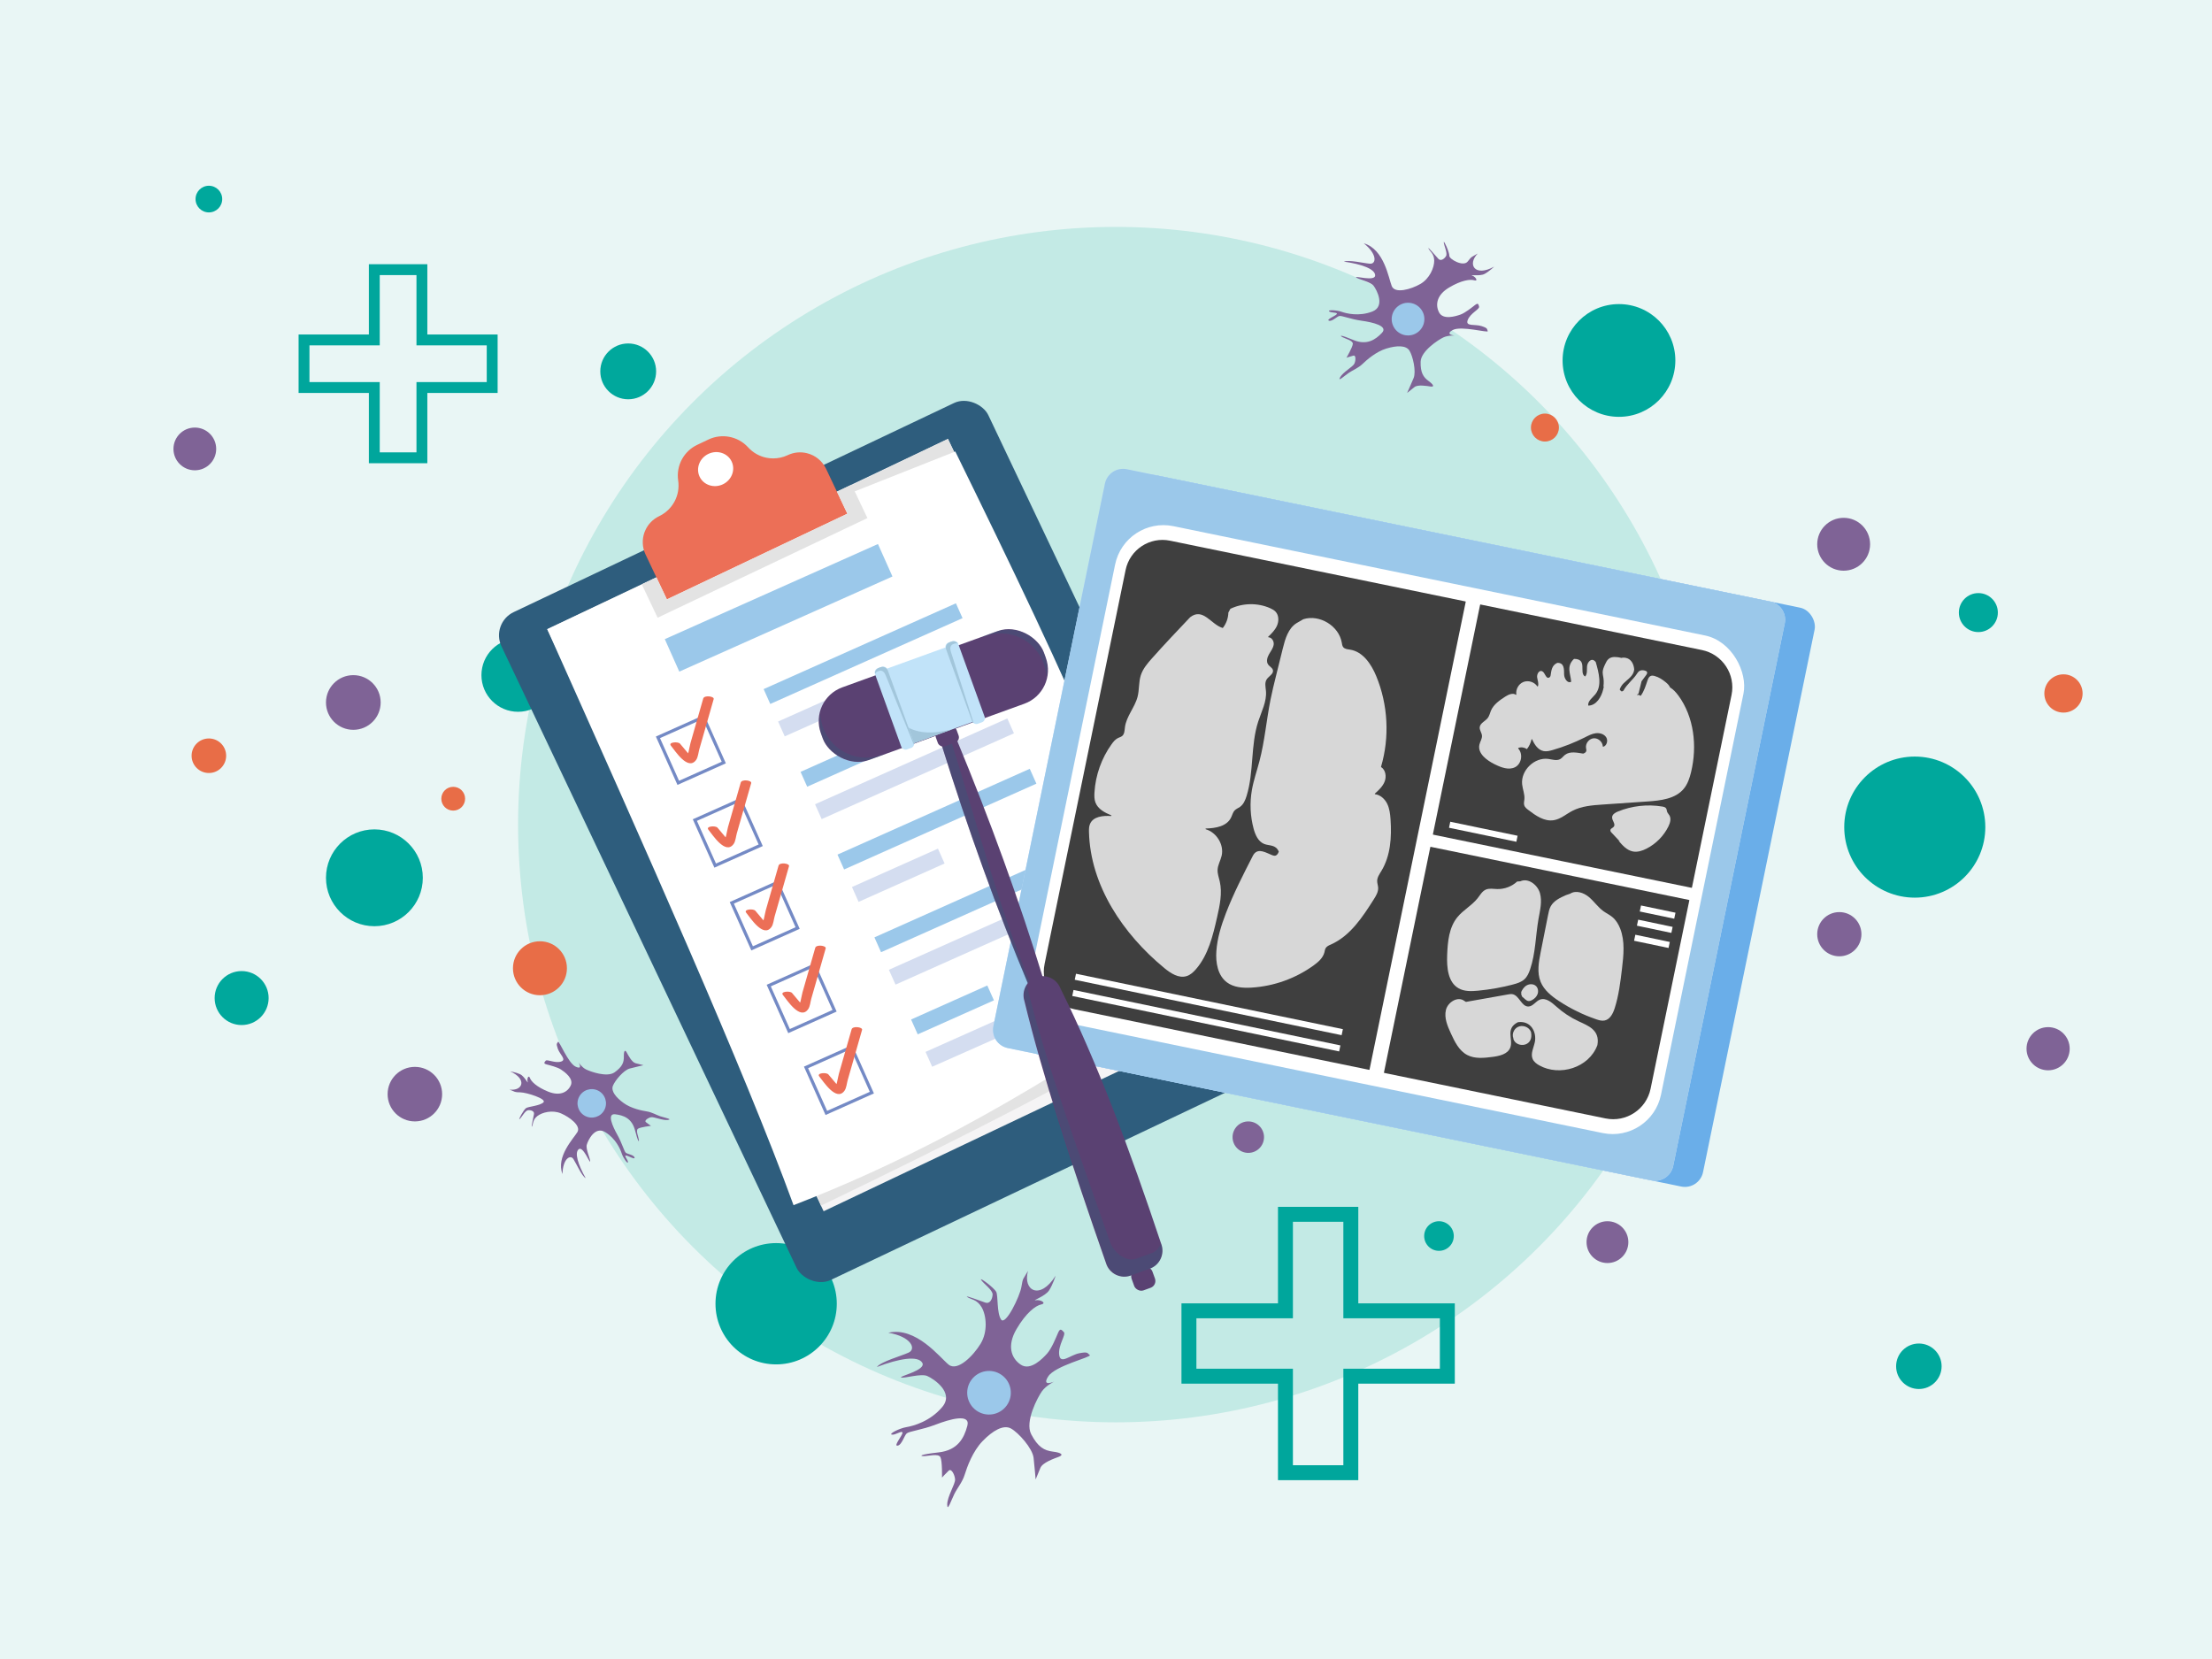 <?xml version="1.0" encoding="UTF-8"?>
<svg xmlns="http://www.w3.org/2000/svg" viewBox="0 0 1440 1080">
  <defs>
    <style>
      .cls-1 {
        fill: #6aaee9;
      }

      .cls-2 {
        stroke-width: 9.72px;
      }

      .cls-2, .cls-3, .cls-4 {
        fill: none;
      }

      .cls-2, .cls-3, .cls-4, .cls-5 {
        stroke-miterlimit: 10;
      }

      .cls-2, .cls-4 {
        stroke: #00a69c;
      }

      .cls-6 {
        mix-blend-mode: multiply;
        opacity: .3;
      }

      .cls-6, .cls-7 {
        fill: #2e5d7d;
      }

      .cls-8 {
        fill: #5a4172;
      }

      .cls-9 {
        fill: #e86d47;
        stroke: #e86d47;
        stroke-linecap: round;
        stroke-linejoin: round;
        stroke-width: 1.05px;
      }

      .cls-10 {
        fill: #f5f4f5;
      }

      .cls-11 {
        fill: #a2c6db;
      }

      .cls-12 {
        fill: #3f3f3f;
      }

      .cls-13 {
        fill: #d4ddf0;
      }

      .cls-14, .cls-5 {
        fill: #fff;
      }

      .cls-15 {
        opacity: .79;
      }

      .cls-16 {
        fill: #00a89c;
      }

      .cls-17 {
        fill: #e3e3e3;
      }

      .cls-18 {
        isolation: isolate;
      }

      .cls-3 {
        stroke: #fff;
        stroke-width: 4px;
      }

      .cls-4 {
        stroke-width: 7.08px;
      }

      .cls-19 {
        fill: #c5ddf9;
      }

      .cls-5 {
        stroke: #748ac5;
        stroke-width: 2.04px;
      }

      .cls-20 {
        fill: #e9f6f5;
      }

      .cls-21 {
        fill: #c3eae5;
      }

      .cls-22 {
        fill: #9bc8ea;
      }

      .cls-23 {
        fill: #ec6f57;
      }

      .cls-24 {
        fill: #7f6396;
      }

      .cls-25 {
        fill: #c1e3f9;
      }
    </style>
  </defs>
  <g class="cls-18">
    <g id="Tryb_izolacji-2" data-name="Tryb izolacji">
      <g>
        <rect class="cls-20" y="0" width="1440" height="1080"/>
        <g>
          <g>
            <circle class="cls-21" cx="726.38" cy="536.82" r="389.11"/>
            <g>
              <circle class="cls-16" cx="337.27" cy="439.51" r="23.86"/>
              <circle class="cls-16" cx="1017.24" cy="694.53" r="20.08"/>
              <circle class="cls-16" cx="1049.76" cy="534.79" r="9.45"/>
              <circle class="cls-16" cx="1246.51" cy="538.44" r="45.92"/>
              <circle class="cls-16" cx="1287.9" cy="398.79" r="12.69"/>
              <circle class="cls-16" cx="1053.94" cy="234.66" r="36.7"/>
              <circle class="cls-16" cx="243.73" cy="571.44" r="31.52"/>
              <circle class="cls-16" cx="408.96" cy="241.76" r="18.17"/>
              <circle class="cls-16" cx="135.98" cy="129.6" r="8.68"/>
              <circle class="cls-16" cx="505.26" cy="848.73" r="39.48"/>
              <circle class="cls-16" cx="157.3" cy="649.73" r="17.57"/>
              <circle class="cls-16" cx="936.77" cy="804.65" r="9.64"/>
              <circle class="cls-16" cx="1249.17" cy="889.43" r="14.81"/>
            </g>
            <polygon class="cls-4" points="320.41 221.29 274.66 221.29 274.66 175.54 243.67 175.54 243.67 221.29 197.92 221.29 197.92 252.27 243.67 252.27 243.67 298.02 274.66 298.02 274.66 252.27 320.41 252.27 320.41 221.29"/>
          </g>
          <circle class="cls-9" cx="351.5" cy="630.33" r="17.04"/>
          <circle class="cls-9" cx="1096.88" cy="611.73" r="18.61"/>
          <circle class="cls-9" cx="1005.74" cy="278.34" r="8.58"/>
          <circle class="cls-9" cx="135.98" cy="491.98" r="10.72"/>
          <circle class="cls-9" cx="295.04" cy="519.96" r="7.22"/>
          <circle class="cls-9" cx="1343.31" cy="451.44" r="11.93"/>
        </g>
        <polygon class="cls-2" points="942.21 853.34 879.38 853.34 879.38 790.51 836.82 790.51 836.82 853.34 773.99 853.34 773.99 895.89 836.82 895.89 836.82 958.72 879.38 958.72 879.38 895.89 942.21 895.89 942.21 853.34"/>
        <g>
          <rect class="cls-7" x="405.54" y="307.17" width="350.86" height="481.29" rx="16.74" ry="16.74" transform="translate(-178.81 302.13) rotate(-25.4)"/>
          <g>
            <g>
              <rect class="cls-10" x="432.25" y="327.39" width="288.78" height="419.49" transform="translate(-174.65 299.24) rotate(-25.4)"/>
              <path class="cls-17" d="M617.11,285.73c70.24,147.73,159.63,323.68,161.77,371.02-69.73,41.84-154.25,84.77-244.46,128.12l-143.27-390.45,225.96-108.69Z"/>
              <path class="cls-14" d="M761.53,650.36c-105.29,72.34-181,109.47-244.94,134.21-32.45-89.01-96.46-232.09-160.33-374.95l137.46-64.89,128.17-50.8c71.46,145.82,135.99,281.23,139.65,356.44Z"/>
            </g>
            <g>
              <rect class="cls-22" x="430.9" y="384.11" width="151.96" height="23.15" transform="translate(-117.25 240.92) rotate(-24.05)"/>
              <g>
                <g>
                  <g>
                    <rect class="cls-22" x="493.33" y="420.21" width="137.07" height="10.59" transform="translate(-124.63 265.92) rotate(-24.05)"/>
                    <rect class="cls-13" x="504.65" y="450.25" width="93.17" height="10.59" transform="translate(-137.8 264.2) rotate(-24.05)"/>
                  </g>
                  <g>
                    <rect class="cls-5" x="433.52" y="471.97" width="32.45" height="32.45" transform="translate(-159.91 225.67) rotate(-24.05)"/>
                    <path class="cls-23" d="M436.75,485.43c2.55,3.03,11.11,16.75,16.45,9.24,1.23-1.73,1.48-4.88,2.05-6.9,1.04-3.63,2.08-7.26,3.12-10.88,2.08-7.26,4.15-14.51,6.23-21.77.53-1.86-6.13-2.73-6.8-.39-1.85,6.45-3.69,12.9-5.54,19.35-.92,3.22-1.85,6.45-2.77,9.67-.64,2.24-1.44,8.85-3.29,10.28,1.29-.17,2.59-.34,3.88-.51,1.1.27-2.56-3.64-2.65-3.75-1.57-1.87-3.15-3.75-4.72-5.62-1.3-1.55-7.89-1.02-5.96,1.27h0Z"/>
                  </g>
                </g>
                <g>
                  <g>
                    <rect class="cls-22" x="518.42" y="479.01" width="112.87" height="10.59" transform="translate(-147.47 276.32) rotate(-24.05)"/>
                    <rect class="cls-13" x="526.79" y="495.18" width="137.07" height="10.59" transform="translate(-152.28 286.06) rotate(-24.05)"/>
                  </g>
                  <g>
                    <rect class="cls-5" x="457.56" y="525.84" width="32.45" height="32.45" transform="translate(-179.78 240.14) rotate(-24.05)"/>
                    <path class="cls-23" d="M461.17,540.14c2.55,3.03,11.11,16.75,16.45,9.24,1.23-1.73,1.48-4.88,2.05-6.9,1.04-3.63,2.08-7.26,3.12-10.88,2.08-7.26,4.15-14.51,6.23-21.77.53-1.86-6.13-2.73-6.8-.39-1.85,6.45-3.69,12.9-5.54,19.35-.92,3.22-1.85,6.45-2.77,9.67-.64,2.24-1.44,8.85-3.29,10.28,1.29-.17,2.59-.34,3.88-.51,1.1.27-2.56-3.64-2.65-3.75-1.57-1.87-3.15-3.75-4.72-5.62-1.3-1.55-7.89-1.02-5.96,1.27h0Z"/>
                  </g>
                </g>
                <g>
                  <g>
                    <rect class="cls-22" x="541.41" y="527.95" width="137.07" height="10.59" transform="translate(-164.37 294.87) rotate(-24.05)"/>
                    <rect class="cls-13" x="554.12" y="564.49" width="61.3" height="10.59" transform="translate(-181.44 287.78) rotate(-24.05)"/>
                  </g>
                  <g>
                    <rect class="cls-5" x="481.6" y="579.71" width="32.45" height="32.45" transform="translate(-199.65 254.62) rotate(-24.05)"/>
                    <path class="cls-23" d="M485.79,594.2c2.55,3.03,11.11,16.75,16.45,9.24,1.23-1.73,1.48-4.88,2.05-6.9,1.04-3.63,2.08-7.26,3.12-10.88,2.08-7.26,4.15-14.51,6.23-21.77.53-1.86-6.13-2.73-6.8-.39-1.85,6.45-3.69,12.9-5.54,19.35-.92,3.22-1.85,6.45-2.77,9.67-.64,2.24-1.44,8.85-3.29,10.28,1.29-.17,2.59-.34,3.88-.51,1.1.27-2.56-3.64-2.65-3.75-1.57-1.87-3.15-3.75-4.72-5.62-1.3-1.55-7.89-1.02-5.96,1.27h0Z"/>
                  </g>
                </g>
                <g>
                  <g>
                    <rect class="cls-22" x="565.46" y="581.82" width="137.07" height="10.59" transform="translate(-184.24 309.35) rotate(-24.05)"/>
                    <rect class="cls-13" x="576.12" y="608.79" width="108.28" height="10.59" transform="translate(-195.55 310.17) rotate(-24.05)"/>
                  </g>
                  <g>
                    <rect class="cls-5" x="505.65" y="633.58" width="32.45" height="32.45" transform="translate(-219.52 269.09) rotate(-24.05)"/>
                    <path class="cls-23" d="M509.67,647.72c2.55,3.03,11.11,16.75,16.45,9.24,1.23-1.73,1.48-4.88,2.05-6.9,1.04-3.63,2.08-7.26,3.12-10.88,2.08-7.26,4.15-14.51,6.23-21.77.53-1.86-6.13-2.73-6.8-.39-1.85,6.45-3.69,12.9-5.54,19.35-.92,3.22-1.85,6.45-2.77,9.67-.64,2.24-1.44,8.85-3.29,10.28,1.29-.17,2.59-.34,3.88-.51,1.1.27-2.56-3.64-2.65-3.75-1.57-1.87-3.15-3.75-4.72-5.62-1.3-1.55-7.89-1.02-5.96,1.27h0Z"/>
                  </g>
                </g>
                <g>
                  <g>
                    <rect class="cls-22" x="592.91" y="652.15" width="54.33" height="10.59" transform="translate(-214.1 309.78) rotate(-24.05)"/>
                    <path class="cls-13" d="M727.69,628.91l-125.17,55.86,4.32,9.67c48.42-21.61,110.47-48.32,122-56.14.87-3.04.64-6.16-1.15-9.39Z"/>
                  </g>
                  <g>
                    <rect class="cls-5" x="529.92" y="686.86" width="32.45" height="32.45" transform="translate(-239.12 283.61) rotate(-24.05)"/>
                    <path class="cls-23" d="M533.35,700.77c2.55,3.03,11.11,16.75,16.45,9.24,1.23-1.73,1.48-4.88,2.05-6.9,1.04-3.63,2.08-7.26,3.12-10.88,2.08-7.26,4.15-14.51,6.23-21.77.53-1.86-6.13-2.73-6.8-.39-1.85,6.45-3.69,12.9-5.54,19.35-.92,3.22-1.85,6.45-2.77,9.67-.64,2.24-1.44,8.85-3.29,10.28,1.29-.17,2.59-.34,3.88-.51,1.1.27-2.56-3.64-2.65-3.75-1.57-1.87-3.15-3.75-4.72-5.62-1.3-1.55-7.89-1.02-5.96,1.27h0Z"/>
                  </g>
                </g>
              </g>
            </g>
          </g>
          <g>
            <path class="cls-23" d="M537.75,305.16l13.89,29.25-117.51,55.79-13.89-29.25c-2.21-4.66-2.32-9.78-.73-14.3.2-.56.42-1.11.69-1.64,1.77-3.81,4.83-7.04,8.91-8.98,3.06-1.45,5.67-3.55,7.7-6.07.88-1.1,1.65-2.26,2.32-3.5,2.18-4.08,3.07-8.83,2.36-13.65-.73-4.91.23-9.77,2.5-13.91,2.19-3.96,5.58-7.26,9.88-9.3l7.33-3.48c4.29-2.04,9-2.58,13.45-1.77,4.64.86,9.02,3.18,12.36,6.86,3.28,3.6,7.53,5.91,12.07,6.8,1.38.27,2.77.4,4.18.41,3.23.02,6.51-.68,9.57-2.13,4.09-1.94,8.53-2.27,12.59-1.23,5.22,1.31,9.83,4.86,12.32,10.1Z"/>
            <polygon class="cls-17" points="554.36 315.53 564.68 337.27 428.1 402.12 417.78 380.37 427.32 375.85 434.13 390.21 551.64 334.41 544.82 320.05 554.36 315.53"/>
            <ellipse class="cls-14" cx="465.87" cy="305.4" rx="11.54" ry="10.97" transform="translate(-85.96 229.33) rotate(-25.4)"/>
          </g>
        </g>
        <g>
          <g>
            <rect class="cls-1" x="697.82" y="348.56" width="451.83" height="384.7" rx="12.07" ry="12.07" transform="translate(127.85 -174.94) rotate(11.62)"/>
            <path class="cls-19" d="M690.46,344.56h427.68c6.66,0,12.07,5.41,12.07,12.07v360.55c0,6.66-5.41,12.07-12.07,12.07h-427.68c-6.66,0-12.07-5.41-12.07-12.07v-360.55c0-6.66,5.41-12.07,12.07-12.07Z" transform="translate(126.65 -171.1) rotate(11.62)"/>
            <path class="cls-22" d="M690.46,344.56h427.68c6.66,0,12.07,5.41,12.07,12.07v360.55c0,6.66-5.41,12.07-12.07,12.07h-427.68c-6.66,0-12.07-5.41-12.07-12.07v-360.55c0-6.66,5.41-12.07,12.07-12.07Z" transform="translate(126.65 -171.1) rotate(11.62)"/>
          </g>
          <g>
            <rect class="cls-14" x="694.85" y="374.69" width="417.61" height="330.69" rx="32.11" ry="32.11" transform="translate(127.26 -170.91) rotate(11.62)"/>
            <g>
              <path class="cls-12" d="M728.64,366.09h196.28c.14,0,.25.11.25.25v310.81c0,.14-.11.25-.25.25h-195.83c-13.78,0-24.97-11.19-24.97-24.97v-261.83c0-13.53,10.98-24.51,24.51-24.51Z" transform="translate(121.75 -153.36) rotate(11.62)"/>
              <path class="cls-12" d="M946.71,409.22h147.14c13.67,0,24.76,11.1,24.76,24.76v127.96c0,.14-.11.25-.25.25h-171.66c-.14,0-.25-.11-.25-.25v-152.48c0-.14.11-.25.25-.25Z" transform="translate(118.96 -197.98) rotate(11.62)"/>
              <path class="cls-12" d="M914.55,567h171.66c.14,0,.25.11.25.25v125.17c0,13.71-11.13,24.84-24.84,24.84h-147.06c-.14,0-.25-.11-.25-.25v-149.76c0-.14.11-.25.25-.25Z" transform="translate(149.8 -188.3) rotate(11.62)"/>
              <g>
                <g class="cls-15">
                  <path class="cls-14" d="M800.97,396.33c8.01-3.85,17.71-4.01,25.84-.43,1.31.58,2.61,1.27,3.59,2.32,2.22,2.41,2.21,6.24.86,9.22-1.24,2.74-3.41,4.93-5.61,7.01-.17.16-.05.42.19.43,1.97.03,3.57,2.47,3.34,4.59-.26,2.38-1.87,4.36-3.06,6.44s-1.94,4.84-.52,6.77c.94,1.28,2.7,2.01,3.07,3.55.59,2.48-2.72,3.92-4.09,6.07-1.4,2.19-.66,5.03-.44,7.62.56,6.78-2.87,13.16-4.99,19.63-5.12,15.6-2.76,32.86-7.6,48.54-.84,2.74-2.02,5.57-4.37,7.22-1.1.77-2.41,1.25-3.36,2.21-1.26,1.28-1.63,3.15-2.43,4.76-2.79,5.63-9.87,6.89-16.36,7.07-.29,0-.34.4-.06.48,7.02,2.1,12.02,10.1,10.3,17.32-.73,3.08-2.48,5.93-2.62,9.09-.12,2.56.83,5.03,1.4,7.53,1.76,7.68.01,15.68-1.73,23.36-2.72,11.98-5.7,24.48-13.73,33.78-1.69,1.96-3.68,3.79-6.15,4.55-5.11,1.57-10.32-1.84-14.45-5.24-26.89-22.12-48.2-53.77-49.07-88.58-.04-1.76-.03-3.58.65-5.2,2.01-4.86,8.26-5.56,13.71-5.21.28.02.37-.37.11-.47-4.3-1.76-8.66-4.09-10.26-8.35-.77-2.06-.77-4.32-.64-6.51.67-11.24,4.58-22.27,11.15-31.42,1.15-1.6,2.44-3.19,4.2-4.05.9-.44,1.91-.68,2.68-1.31,1.56-1.29,1.55-3.61,1.8-5.62.89-7.19,6.47-12.96,8.25-19.98,1.16-4.59.65-9.52,2.12-14.03,1.36-4.17,4.3-7.61,7.22-10.9,8.07-9.09,16.46-17.9,24.81-26.72.01-.01.02-.02.03-.03,8.39-6.54,13.53,4.63,21.11,6.94.1.03.22,0,.28-.09,2.19-2.82,3.44-6.35,3.52-9.92"/>
                </g>
                <g class="cls-15">
                  <path class="cls-14" d="M843.99,405.7c-5.4,3.43-7.35,10.23-8.89,16.44-1.44,5.81-2.88,11.63-4.32,17.44-1.31,5.27-2.61,10.55-3.68,15.88-2.65,13.29-3.76,26.89-7.19,40-1.65,6.32-3.84,12.51-4.95,18.95-1.44,8.31-1.05,16.93,1.14,25.07,1.08,4.04,3,8.38,6.88,9.93,3.32,1.32,7.47.29,9.46,4.9.03.06.03.14,0,.21-1.18,3.1-2.85,2.74-4.27,2.19-4.03-1.58-8.81-4.77-11.91-.68-.24.31-.44.66-.62,1.01-6.31,12.33-12.66,24.67-17.63,37.6-3.05,7.93-5.58,16.16-6.17,24.64-.52,7.39.91,15.71,6.82,20.19,4.47,3.38,10.49,3.8,16.08,3.46,14.53-.87,28.77-5.99,40.54-14.54,2.98-2.17,5.96-4.79,6.89-8.36.25-.98.35-2.03.89-2.88.74-1.18,2.12-1.74,3.39-2.3,12.53-5.59,20.56-17.81,27.89-29.41,1.47-2.32,2.99-4.84,2.83-7.58-.08-1.46-.65-2.86-.64-4.32,0-2.43,1.53-4.54,2.78-6.62,5.93-9.82,6.71-21.91,5.93-33.36-.24-3.6-.65-7.28-2.28-10.5-1.55-3.04-4.42-5.61-7.77-6.02-.22-.03-.31-.28-.14-.43,2.53-2.24,5.08-4.64,6.32-7.77,1.3-3.25.7-7.54-2.22-9.44-.09-.06-.13-.17-.1-.27,5.66-19.23,4.54-40.39-3.11-58.92-3.22-7.81-8.64-15.94-16.98-17.28-1.63-.26-3.52-.35-4.54-1.65-.65-.82-.77-1.92-.94-2.95-1.88-10.9-14.51-18.57-25.05-15.21"/>
                </g>
                <g class="cls-15">
                  <path class="cls-14" d="M1053.6,547.24c2.59,3.07,5.5,6.33,9.45,7.07,2.96.56,6-.43,8.69-1.78,6.18-3.11,11.31-8.28,14.37-14.49,1.11-2.24,1.93-4.99.71-7.17-.48-.86-1.26-1.57-1.58-2.51-.23-.68-.2-1.44-.57-2.05-.51-.84-1.59-1.1-2.56-1.26-9.67-1.6-19.78-.46-28.86,3.24-1.74.71-3.7,1.87-3.78,3.75-.08,2.16,2.42,4.38,1.13,6.11-.72.95-2.39,1.19-2.23,2.61.04.38.23.73.49,1.01l5.71,6.08"/>
                </g>
                <g class="cls-15">
                  <path class="cls-14" d="M987.66,573.86c-3.48,3.24-8.27,5.04-13.02,4.9-2.51-.07-5.15-.64-7.43.39-2.33,1.05-3.64,3.48-5.21,5.49-3.73,4.8-9.44,7.73-13.27,12.46-5.47,6.74-6.31,16.01-6.64,24.69-.3,8.04.49,17.67,7.5,21.62,3.71,2.09,8.24,1.94,12.49,1.54,7.69-.73,15.32-2.08,22.79-4.03,2.74-.72,5.56-1.57,7.62-3.51,1.8-1.69,2.82-4.04,3.61-6.38,3.59-10.52,3.54-21.9,5.47-32.85.98-5.57,2.48-11.33.93-16.77-1.55-5.44-7.64-10.07-12.77-7.69"/>
                </g>
                <g class="cls-15">
                  <path class="cls-14" d="M1019.36,582.75c-3.8,1.69-7.85,3.61-9.85,7.25-.94,1.71-1.33,3.66-1.71,5.58-1.6,8.06-3.21,16.13-4.81,24.19-1.28,6.45-2.53,13.35-.03,19.44,2.22,5.41,7.05,9.27,11.94,12.48,7.53,4.94,15.67,8.93,24.19,11.85,1.78.61,3.67,1.18,5.5.8,3.56-.73,5.47-4.56,6.57-8.01,2.66-8.3,3.71-17.01,4.74-25.66,1.05-8.77,2.04-17.96-1.17-26.18-1.12-2.85-2.76-5.56-5.12-7.51-1.79-1.48-3.93-2.47-5.81-3.83-3.57-2.59-6.08-6.4-9.47-9.23-3.39-2.82-8.47-4.54-12.17-2.13"/>
                </g>
                <g class="cls-15">
                  <path class="cls-14" d="M954.32,652.23l27.41-4.86c.94-.17,1.9-.33,2.84-.17,4.47.77,5.87,8.13,10.41,8.03,2.97-.06,4.76-3.44,7.54-4.49,3.85-1.45,7.67,1.87,10.74,4.61,4.27,3.82,9.1,7.02,14.29,9.45,6.34,2.97,14.14,5.7,12.35,15.55,0,.02,0,.04-.02.06-5.47,14.77-24.66,20.5-37.8,13.15-1.79-1-3.54-2.3-4.34-4.18-1.5-3.48.7-7.32,1.44-11.04,1.27-6.32-2.46-14.04-10.97-12.9-.03,0-.07.01-.09.03-8.43,4.27-2.81,11.13-4.95,16.55-1.68,4.25-7.03,5.44-11.56,6.02-5.55.71-11.52,1.36-16.47-1.25-5.3-2.79-8.14-8.62-10.63-14.07-2.2-4.81-4.46-10.08-3.22-15.23s7.8-9.14,11.98-5.9"/>
                </g>
                <g class="cls-15">
                  <path class="cls-14" d="M993.66,642.58c-1.38,1.94-4.72,2.67-2.74,6.25.02.03.04.06.08.08,1.17.79,2.45,2.69,4.21,2.77.7.03,1.39-.23,2.01-.56,1.66-.86,3.11-2.23,3.74-3.99.64-1.75.33-3.9-1.01-5.2-1.55-1.5-4.13-1.54-6.01-.5s-3.14,2.97-3.9,4.98"/>
                </g>
                <g class="cls-15">
                  <path class="cls-14" d="M988.88,670.96c-.94.62-1.9,1.25-2.63,2.11s-1.22,2-1.05,3.11c.11.74.5,1.42.99,1.99,3.42,3.98,12.18,2.47,10.51-6.25,0-.02,0-.04-.02-.06-1.21-3.45-5.69-4.91-8.78-3.21-2.46,1.35-3.75,4.6-2.72,7.2"/>
                </g>
                <g class="cls-15">
                  <path class="cls-14" d="M1092.5,452.67c-1.43-1.96-3.19-3.89-5.24-5.12-.04-.02-.07-.06-.09-.1-.52-1.26-1.59-2.32-2.66-3.21-2.18-1.82-4.61-3.43-7.35-4.17-.87-.24-1.83-.38-2.65,0-1.09.5-1.6,1.75-1.99,2.89-1.18,3.46-2.24,7.06-4.4,9.99-.1-.02-.19-.04-.28-.07l.03-.1s-.06.05-.1.08c-.49-.17-.92-.45-1.21-.86l-.15.61c-.19-.03-.38-.03-.57-.02.08-.34.19-.66.31-.96.04-.08.07-.17.11-.25.04.13.09.26.15.39.04.08.1.16.15.23l2.05-8.41s.02-.06.04-.09l3.13-4.23c.18-.24.33-.51.42-.79.33-1.08-.26-1.47-.85-1.73-1.49-.65-3.39-.64-4.6.44-.5.45-.85,1.03-1.22,1.59-2.57,3.87-6.59,6.76-8.69,10.86-.32.11-.64.27-.92.46-.08.05-.18.06-.26.02-.47-.27-.87-.67-1.17-1.13-.04-.07-.05-.15-.03-.23.47-1.47,1.42-2.89,2.51-3.96,2.73-2.69,6.45-4.72,6.89-8.94,0-.02,0-.05,0-.07-.62-6.56-4.99-8.4-8.72-7.46l-.03-.16c-2.65-.53-5.69-.97-7.81.7-1.17.92-1.83,2.33-2.45,3.69-.75,1.65-1.52,3.36-1.53,5.17,0,1.11.27,2.21.45,3.31.28,1.73.32,3.5.11,5.24-.03.22-.05.44.03.64.03.08.08.14.13.19-.12.6-.25,1.2-.4,1.79-1.19,4.92-4.47,10.28-9.47,10.45-.13,0-.26-.1-.27-.24-.21-2.82,2.76-4.83,4.6-7.07,4.63-5.65,2.27-14.25.33-20.99,0-.03-.03-.07-.05-.1-2.64-3.34-5.43.09-5.64,2.88-.16,2.19.25,4.67-1.06,6.38-.08.1-.23.13-.34.07-3.93-2.29,1.94-11.29-6.96-11.35-.07,0-.14.03-.19.07-5.09,4.87-2.13,9.71-1.78,14.64,0,.1-.05.21-.14.25-2.24,1.12-4.39-2.19-4.45-4.79-.07-3.28.27-7.66-4.37-7.59-.04,0-.08.01-.12.03-3.63,1.63-3.82,5.12-4.3,8.18-.1.65-.52,1.22-1.13,1.44-2.06.76-2.42-3.44-4.49-4.25-1.95-.77-3.45,2.04-3.14,4.11.28,1.91,1.17,3.95.52,5.69-.07.2-.33.23-.44.06-1.92-2.85-5.95-4.11-9.14-2.77-3.05,1.28-4.95,4.79-4.5,8.04.03.21-.21.37-.38.23-1.64-1.33-4.58-.22-6.56,1.06-3.81,2.45-7.82,5.15-9.59,9.31-.67,1.58-1,3.33-2.02,4.7-1.65,2.2-5.03,3.36-5.28,6.1-.18,1.88,1.3,3.54,1.47,5.41.18,2.04-1.2,3.87-1.66,5.87-1.33,5.72,4.71,10.24,9.97,12.83,4.17,2.06,9.16,4,13.29,1.86,4.21-2.18,5.23-8.67,2.02-12.1-.12-.13-.09-.34.08-.41,1.73-.69,3.81-.43,5.31.66.11.08.26.06.35-.04,1.39-1.79,2.38-3.9,2.87-6.11.05-.24.37-.27.46-.05,1.53,3.41,3.8,6.86,7.41,7.58,1.95.39,3.96-.12,5.87-.67,7.2-2.07,14.22-4.82,20.91-8.19,2.3-1.16,4.64-2.42,7.19-2.75,2.56-.33,5.45.49,6.82,2.68,1.31,2.1.39,5.44-1.92,6.11-.15.04-.3-.08-.31-.24-.14-2.91-2.95-5.47-5.88-5.27-3.03.21-5.52,3.35-5.04,6.35.2,1.27.84,2.61-1.74,3.61-.04.02-.09.02-.14.02-3.74-.56-8.54-1.7-11.76.78-1.11.86-1.93,2.08-3.15,2.77-2.29,1.28-5.12.28-7.72-.08-9.06-1.26-18.08,7.5-17.08,16.59.36,3.24,1.76,6.39,1.47,9.63-.12,1.32-.51,2.68-.11,3.95.4,1.28,1.53,2.18,2.59,3,4.86,3.73,10.48,7.67,16.54,6.73,4.53-.7,8.15-4,12.22-6.11,6-3.11,12.96-3.64,19.7-4.1,9.74-.67,19.48-1.33,29.22-2,8.57-.59,18.13-1.66,23.6-8.29,2.53-3.07,3.82-6.97,4.75-10.84,4.08-16.94,1.95-35.89-8.35-49.95Z"/>
                </g>
              </g>
            </g>
            <line class="cls-3" x1="700.06" y1="635.86" x2="873.8" y2="671.94"/>
            <line class="cls-3" x1="698.44" y1="646.42" x2="872.18" y2="682.51"/>
            <line class="cls-3" x1="943.71" y1="536.91" x2="987.54" y2="546.03"/>
            <line class="cls-3" x1="1067.89" y1="591.42" x2="1090.32" y2="596.12"/>
            <line class="cls-3" x1="1066.04" y1="600.66" x2="1088.47" y2="605.36"/>
            <line class="cls-3" x1="1064.19" y1="610.47" x2="1086.62" y2="615.17"/>
          </g>
        </g>
        <g>
          <path class="cls-24" d="M972.61,173.62c-12.47,6.88-17.58-1.44-10.61-8.59-4.16,2.55-3.68,1.55-6.54,5.22-2.87,3.66-12.07-1.56-11.95-3.73.12-2.17-3.59-10.39-3.62-8.84.11,2.25,2.65,7.19,1.44,9.1-1.2,1.91-3.4,3.34-4.92,1.76-1.52-1.58-7.35-8.6-6.46-6.72.89,1.88,3.66,3.25,3.72,7.83.06,4.58-3.03,11.81-9.08,15.25-6.04,3.45-16.5,6.49-18.57,1.33-2.07-5.16-4.86-23.99-18.2-27.83,8.93,7.09,8.18,13.59,4,13.27-4.18-.32-13.75-2.68-16.96-1.35,11.52,1.63,20.3,4.76,20.37,8.95.07,4.19-13.81.03-12.44,1.3,1.37,1.27,9.41,2.83,11.45,5.51,2.04,2.68,7.72,13.42-.88,16.74-8.6,3.32-16.86,1.29-20.09.13s-9.28-1.35-7.98-.24,5.42.5,5.01,1.65c-.41,1.16-7.13,3.58-5.21,4.39,1.92.81,5.25-2.69,6.81-3.04,1.56-.36,7.33,2.09,14.52,3.09s17.54,3.38,13.18,7.95c-4.36,4.57-9.94,8.17-18.55,4.59s-9.09-2.98-7.25-1.93c1.84,1.05,7.01,2.24,6.89,4.41s-4.14,9.07-4.14,9.07c0,0,2.81-.95,4.53-1.38,1.72-.43,1.56,3.29.59,5.29-.97,2-7.4,5.43-9.25,8.81-1.85,3.38,2.81-.95,5.56-2.83,2.75-1.88,6.19-3.13,8.96-5.79s8.85-8.04,15.56-10.08,12.77-2.22,15.02,1.31,4.53,13.59,2.74,17.9-4.23,9.69-4.23,9.69c0,0,2.52-1.97,4.73-3.78,2.21-1.82,8.08-.77,10.56-.41,2.47.36,2.19-1.04-1.32-3.59-3.52-2.55-5.32-5.54-5.17-12.52s11.62-14.35,14.75-15.83c3.13-1.49,7.47-1.24,7.47-1.24,0,0-6.81-.6-1.32-3.59,5.49-2.99,23.46,2.11,22.79.7s.27-1.86-4.04-3.26c-4.32-1.41-10.71.48-8.99-3.98,1.72-4.46,7.82-6.98,7.39-8.69s-.65-2.57-2.62-1.06c-1.97,1.51-6.39,5.14-9.51,6.24s-11.32,3.65-13.93-1.45c-2.61-5.09-1.4-11.43,6.53-16.16,7.93-4.73,13.69-5.54,16.38-4.71,2.7.83,1.05-2.23-1.26-3.05-2.31-.82,4.88.56,7.93-1.08,3.06-1.64,6.22-4.68,6.22-4.68Z"/>
          <circle class="cls-22" cx="916.63" cy="207.75" r="10.64" transform="translate(-.51 413.24) rotate(-25.4)"/>
        </g>
        <g>
          <path class="cls-24" d="M332.06,697.43c11.35,5.03,8.26,12.96-.37,11.89,3.96,1.54,3.02,1.73,7.07,1.79,4.05.06,17.51,4.31,14.97,6.57-2.53,2.26-9.7,2.63-11.27,3.69-1.57,1.06-5.32,7.96-4.22,7.17,1.5-1.26,3.59-5.62,5.56-5.8,1.96-.17,4.11.6,3.82,2.49-.3,1.89-2.1,9.63-1.26,8.02.83-1.61.33-4.25,3.47-6.71,3.14-2.45,9.79-4.12,15.36-1.74,5.57,2.38,13.19,8.03,10.7,12.18-2.49,4.15-14.08,16.01-9.72,27.29.21-9.93,5.12-12.83,7.1-9.76,1.98,3.07,5.38,10.96,8,12.48-4.94-8.85-7.4-16.59-4.53-18.85,2.87-2.26,7.29,9.56,7.45,7.95.16-1.62-2.99-8.02-2.21-10.84.78-2.83,5.25-12.42,12.08-8.2,6.83,4.22,9.77,11.02,10.68,13.87s3.95,7.15,4.04,5.67-2.51-4.02-1.49-4.35c1.02-.32,6.24,3.06,5.79,1.3-.45-1.76-4.63-2.23-5.7-3.12-1.07-.89-2.41-6.18-5.51-11.7s-6.89-13.95-1.43-13.33c5.46.62,10.91,2.59,12.96,10.46s2.72,7.88,2.48,6.05c-.24-1.83-2.14-6.04-.57-7.1s8.47-1.9,8.47-1.9c0,0-2.14-1.45-3.34-2.41-1.2-.96,1.46-2.82,3.36-3.19,1.9-.38,7.67,2.27,10.99,1.78,3.32-.49-2.14-1.45-4.9-2.37-2.76-.92-5.43-2.65-8.74-3.17s-10.24-1.9-15.19-5.49-8.27-7.69-7-11.11,7.04-10.3,10.97-11.33c3.93-1.02,8.95-2.17,8.95-2.17,0,0-2.69-.71-5.12-1.29-2.42-.58-4.79-5.2-5.84-7.11-1.05-1.91-1.88-.97-1.8,2.81.08,3.78-1.04,6.61-5.96,10.18s-16.07-.5-18.76-1.89c-2.68-1.39-4.8-4.53-4.8-4.53,0,0,3.17,5.05-1.8,2.81-4.97-2.23-10.9-17.39-11.52-16.18s-1.43.79-.13,4.53c1.3,3.73,5.98,7.18,1.97,8.34-4,1.16-8.96-1.75-9.92-.55s-1.44,1.8.64,2.37c2.09.57,6.93,1.72,9.34,3.31s8.5,5.93,6.34,10.43c-2.16,4.5-7.2,6.99-14.65,3.98-7.46-3.01-11.05-6.58-11.9-8.89-.85-2.31-2.1.44-1.45,2.48.65,2.04-2.18-3.68-4.93-4.94-2.75-1.26-6.53-1.85-6.53-1.85Z"/>
          <circle class="cls-22" cx="385.23" cy="718.28" r="9.27" transform="translate(-429.75 729.88) rotate(-62.61)"/>
        </g>
        <g>
          <path class="cls-24" d="M687.16,830.56c-10.12,16.11-21.47,9.68-17.95-3.18-3.21,5.67-3.29,4.19-4.27,10.33-.98,6.14-10.38,25.61-13.25,21.27-2.87-4.34-1.86-15.29-3.12-17.91-1.26-2.61-10.91-9.82-9.95-7.98,1.58,2.56,7.74,6.69,7.57,9.7-.17,3.01-1.81,6.11-4.61,5.24-2.8-.87-14.15-5.3-11.89-3.68,2.26,1.62,6.38,1.44,9.41,6.75,3.03,5.31,4.09,15.75-.74,23.69-4.83,7.93-15.08,18.25-20.83,13.56-5.75-4.69-21.19-24.88-39.26-20.74,15.02,2.5,18.34,10.58,13.25,12.92-5.09,2.33-17.8,5.76-20.69,9.38,14.52-5.55,26.8-7.57,29.59-2.72,2.79,4.85-16.11,8.96-13.69,9.56,2.42.6,12.82-2.78,16.93-.97,4.12,1.81,17.69,10.69,9.79,20.12-7.9,9.43-18.86,12.4-23.39,13.15-4.52.75-11.72,4.42-9.48,4.88s6.65-2.92,6.92-1.31c.27,1.62-6.02,8.79-3.24,8.5,2.77-.29,4.4-6.53,5.99-7.96,1.59-1.42,9.91-2.3,18.96-5.78,9.05-3.48,22.68-7.39,20.54.76-2.14,8.15-6.33,15.98-18.71,17.36-12.38,1.38-12.55,2.4-9.72,2.43,2.83.03,9.64-1.92,10.9.69s1.03,13.27,1.03,13.27c0,0,2.67-2.93,4.4-4.54,1.73-1.61,3.95,2.83,4.11,5.79.16,2.96-5.13,11.13-5.12,16.28.02,5.14,2.67-2.93,4.67-6.91,2-3.98,5.21-7.66,6.72-12.56,1.52-4.9,5.14-15.12,11.67-21.84s13.48-10.85,18.4-8.18,14.08,12.94,14.77,19.14c.69,6.19,1.32,14.05,1.32,14.05,0,0,1.68-3.93,3.08-7.48,1.41-3.55,8.95-6.12,12.07-7.3,3.12-1.18,1.89-2.63-3.87-3.34-5.76-.71-9.79-3.03-14.14-11.28s4.3-24.27,6.99-28.04c2.7-3.76,7.92-6.28,7.92-6.28,0,0-8.35,3.7-3.87-3.34,4.48-7.04,28.77-12.71,27.08-13.92-1.69-1.21-.88-2.34-6.83-1.2-5.95,1.15-12.21,7.49-13.08,1.16-.88-6.33,4.63-13.21,3.01-14.93s-2.42-2.59-3.74.45c-1.32,3.04-4.14,10.14-7.08,13.45-2.94,3.31-10.87,11.58-17.21,7.32-6.35-4.26-9.02-12.45-2.81-23.1,6.21-10.65,12.41-15.32,16.1-16.1,3.69-.77-.21-3.28-3.44-2.75-3.23.53,6.06-2.49,8.57-6.39,2.51-3.9,4.24-9.49,4.24-9.49Z"/>
          <circle class="cls-22" cx="643.84" cy="906.63" r="14.2" transform="translate(-468.13 901.63) rotate(-54.36)"/>
        </g>
        <circle class="cls-24" cx="230.01" cy="457.31" r="17.8"/>
        <circle class="cls-24" cx="126.83" cy="292.25" r="13.91"/>
        <circle class="cls-24" cx="270.08" cy="712.28" r="17.75"/>
        <circle class="cls-24" cx="1200.21" cy="354.31" r="17.21"/>
        <circle class="cls-24" cx="1197.39" cy="608.16" r="14.39"/>
        <circle class="cls-24" cx="1046.44" cy="808.62" r="13.61"/>
        <circle class="cls-24" cx="812.63" cy="740.28" r="10.24"/>
        <circle class="cls-24" cx="1333.31" cy="682.71" r="14.05"/>
      </g>
      <g>
        <rect class="cls-8" x="609.49" y="473.98" width="14.35" height="10.92" rx="3.57" ry="3.57" transform="translate(-126.38 238.56) rotate(-19.9)"/>
        <rect class="cls-8" x="737.13" y="825.22" width="14.35" height="14.35" rx="4.7" ry="4.7" transform="translate(-238.91 303.09) rotate(-19.9)"/>
        <rect class="cls-8" x="530.4" y="427.57" width="154.41" height="50.37" rx="23.31" ry="23.31" transform="translate(-117.83 233.88) rotate(-19.9)"/>
        <rect class="cls-25" x="580.52" y="426.42" width="51.61" height="51.61" transform="translate(-117.73 233.41) rotate(-19.9)"/>
        <path class="cls-11" d="M620.02,474.71l-27.82,10.07-4.98-13.75c9.1,7.11,20.49,6.87,32.8,3.68h0Z"/>
        <rect class="cls-25" x="577.92" y="432.87" width="8.67" height="56.15" rx="2.84" ry="2.84" transform="translate(-122.14 225.74) rotate(-19.9)"/>
        <rect class="cls-25" x="623.98" y="416.19" width="8.67" height="56.15" rx="2.84" ry="2.84" transform="translate(-113.71 240.43) rotate(-19.9)"/>
        <path class="cls-11" d="M621.25,419.05l-1.07.39c-1.78.96-1.74,3.02-1.18,4.76l14.59,45.6c.13.35.21.47.42.75-1.11-.33-1.07-.78-1.49-1.95l-16.55-45.71c-.71-1.96.3-4.12,2.26-4.82l1.07-.39c1.61-.58,3.35,0,4.32,1.31-.75-.22-1.57-.22-2.35.07Z"/>
        <path class="cls-11" d="M571.52,437.05l1.07-.39c1.98-.41,3.27,1.21,3.96,2.9l17.98,44.37c.13.35.14.49.16.84.64-.96.32-1.29-.11-2.45l-16.55-45.71c-.71-1.96-2.87-2.97-4.82-2.26l-1.07.39c-1.61.58-2.58,2.15-2.48,3.77.43-.65,1.06-1.17,1.85-1.46Z"/>
        <path class="cls-6" d="M574.91,491.01c-13,5.27-28.31.73-36.15-11.5h0c-2.88-4.49-4.4-9.47-4.66-14.45-.99,4.5-.77,9.32.91,13.98h0c4.73,13.08,19.17,19.84,32.25,15.11l7.76-2.81-.12-.32Z"/>
        <path class="cls-6" d="M640.3,414.49c13-5.27,28.31-.73,36.15,11.5h0c2.88,4.49,4.4,9.47,4.66,14.45.99-4.5.77-9.32-.91-13.98h0c-4.73-13.08-19.17-19.84-32.25-15.11l-7.76,2.81.12.32Z"/>
        <path class="cls-8" d="M679.33,637.76l-9.7,3.51c-20.91-49.65-39.83-102.34-57.06-157.61l9.7-3.51c22.36,53.93,41.44,106.5,57.06,157.61Z"/>
        <path class="cls-6" d="M619.71,484.15l-6.16,2.23c17.23,55.27,36.15,107.95,57.06,157.61l1.18-1.38c-20.91-49.65-34.85-103.19-52.08-158.46Z"/>
        <path class="cls-8" d="M748.56,825.86l-12.44,4.5c-6.66,2.41-13.99-1.23-16.09-7.99-22.35-63.87-41.62-123.12-53.16-170.79-1.97-6.34,1.39-13.11,7.63-15.37h0c6.32-2.29,13.32.87,15.79,7.12,23.94,47.96,45.26,105.35,65.6,166.29,2.57,6.51-.75,13.86-7.33,16.24Z"/>
        <path class="cls-6" d="M750.11,815.64l-10.5,3.8c-6.66,2.41-14.97-4.47-17.08-11.23-22.35-63.85-42.57-119.14-54.11-166.8-1.74,2.93-2.28,6.55-1.19,10.04,11.54,47.67,30.81,106.92,53.16,170.79,2.11,6.76,9.43,10.4,16.09,7.99l12.44-4.5c6.3-2.28,8.94-9.81,6.95-16.1-1.42,2.38-2.96,5-5.77,6.02Z"/>
      </g>
    </g>
  </g>
</svg>